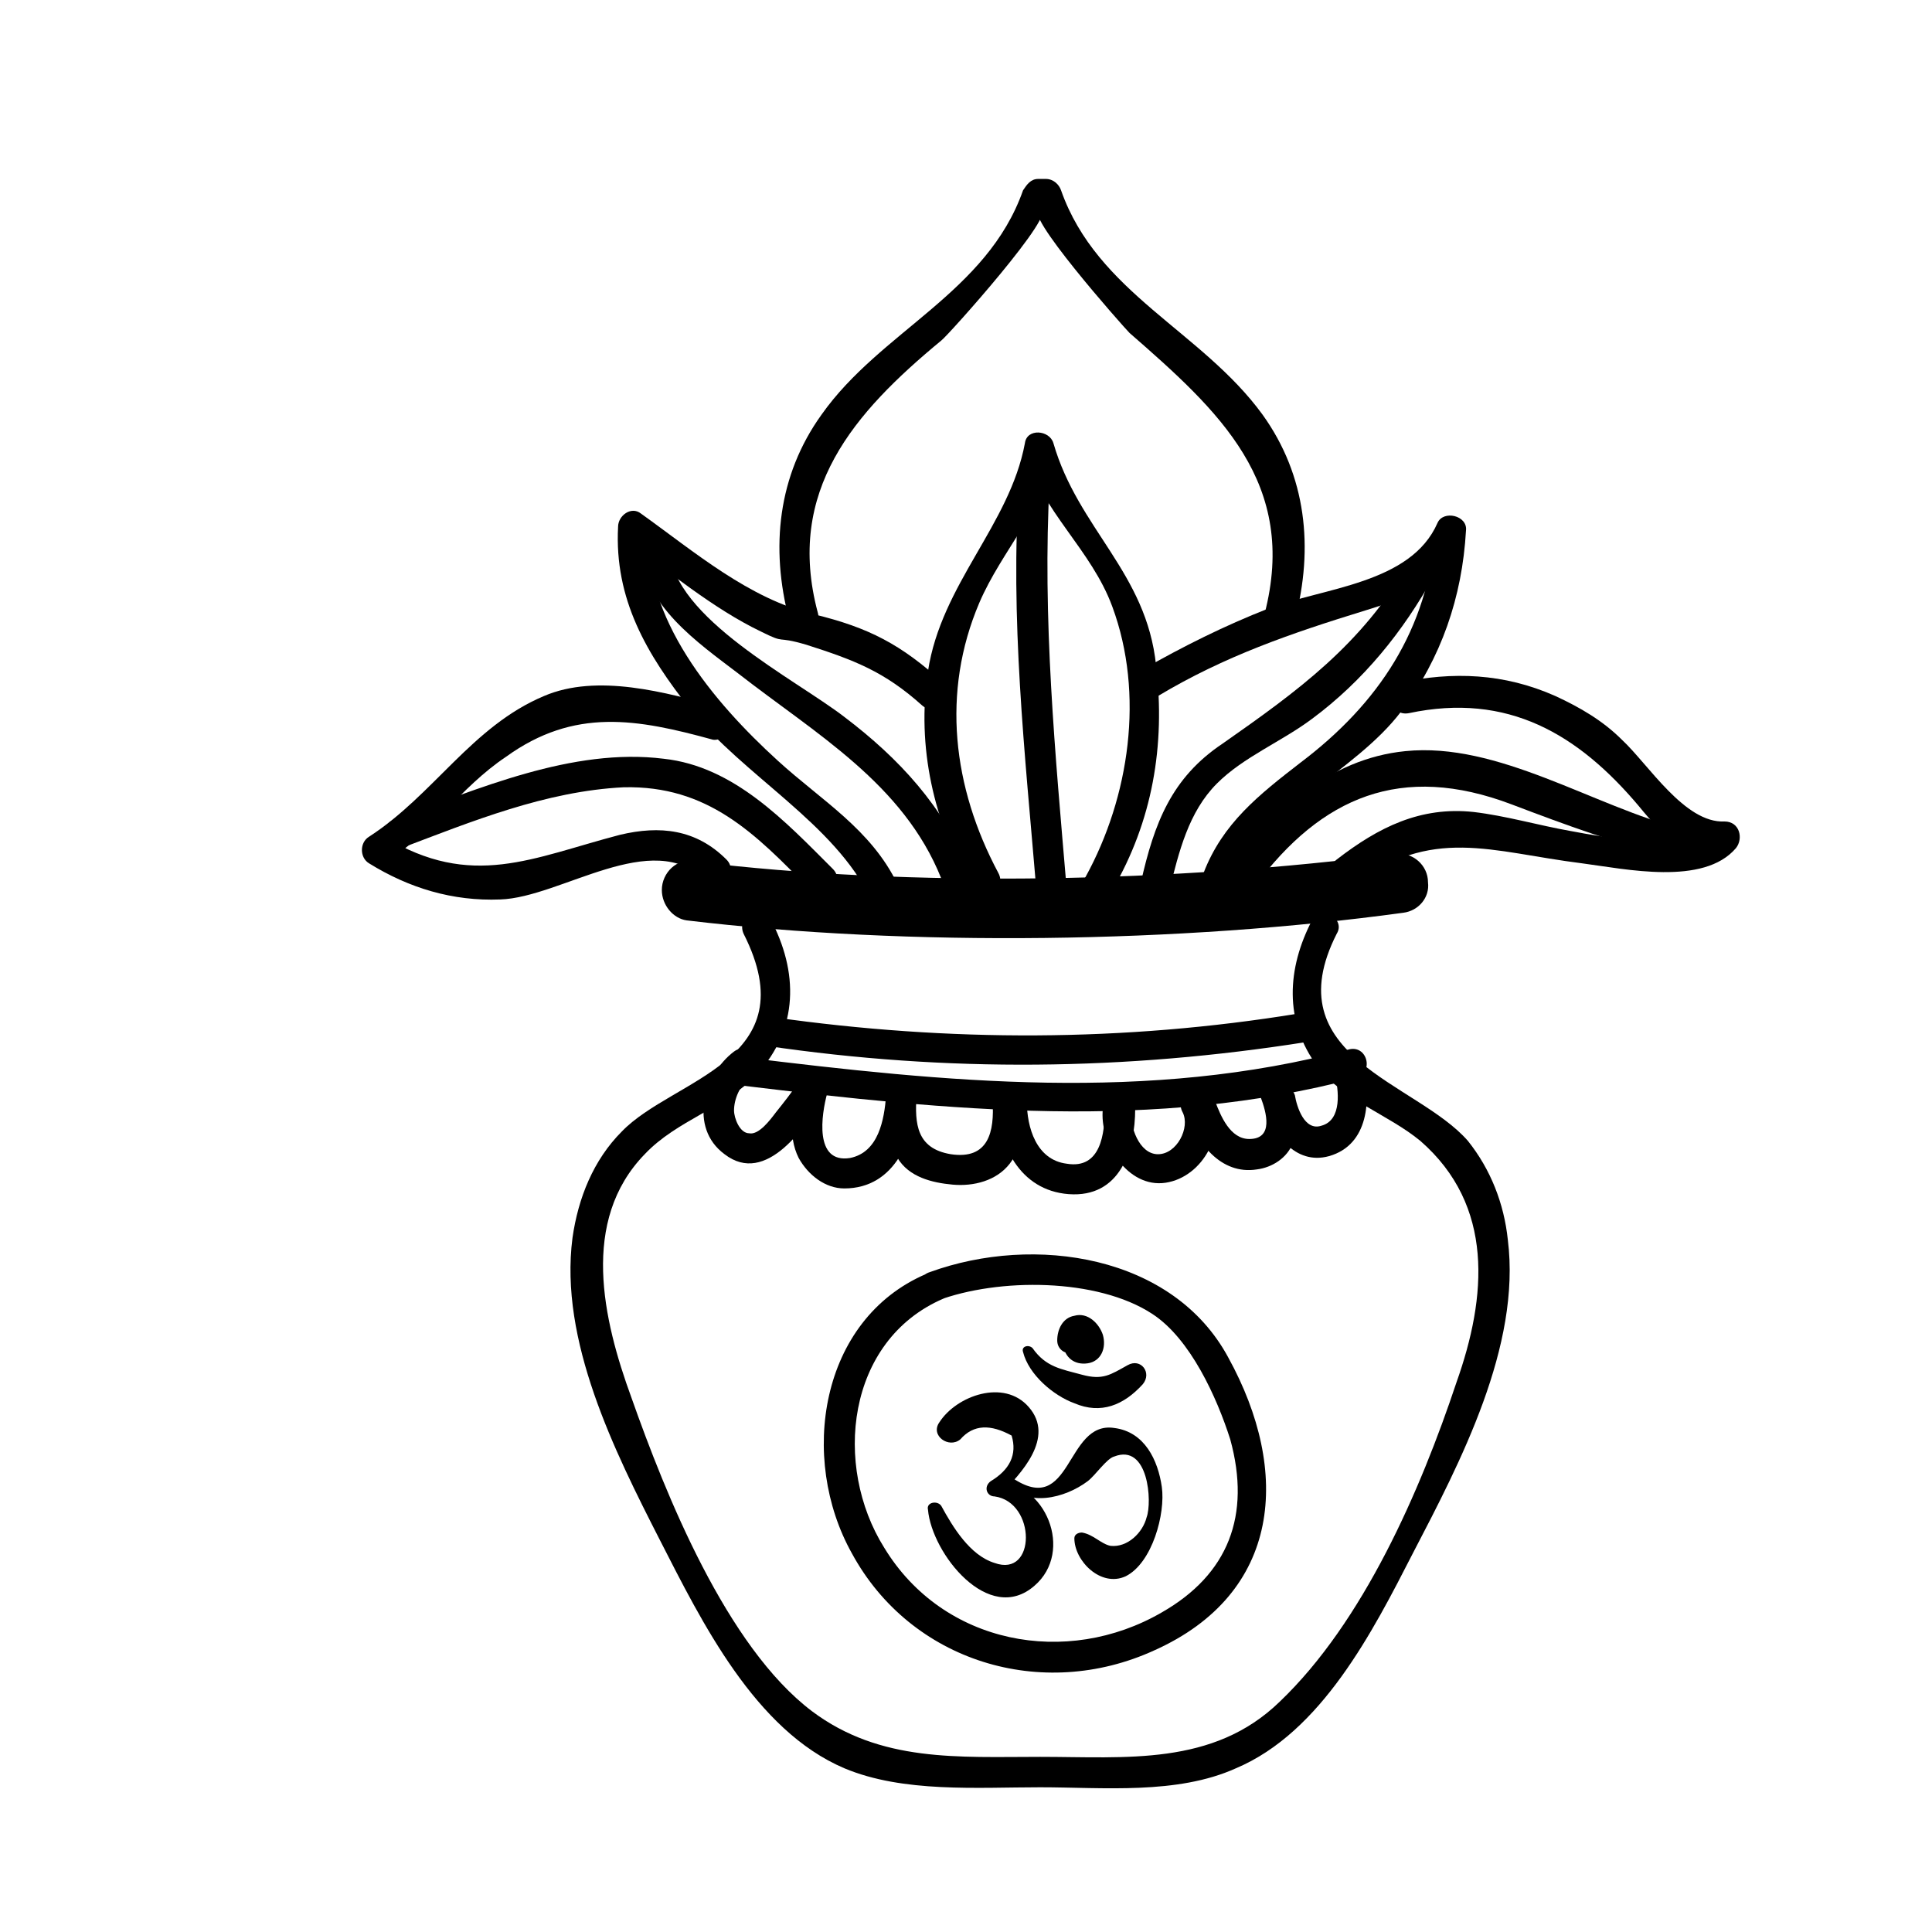 <?xml version="1.0" encoding="UTF-8"?>
<!-- Uploaded to: ICON Repo, www.iconrepo.com, Generator: ICON Repo Mixer Tools -->
<svg fill="#000000" width="800px" height="800px" version="1.1" viewBox="144 144 512 512" xmlns="http://www.w3.org/2000/svg">
 <g>
  <path d="m491.69 387.91c-6.551 12.594-7.559 26.703 1.512 38.793 7.055 9.07 18.641 12.594 27.207 19.648 19.648 17.129 17.633 41.312 9.574 63.984-9.574 28.719-24.688 63.48-46.855 84.641-17.633 17.129-40.809 14.609-63.48 14.609-21.664 0-42.32 1.512-60.457-12.09-22.672-17.129-38.793-57.434-47.863-83.129-7.559-20.656-13.602-46.855 3.527-64.488 8.566-9.07 21.16-12.09 29.727-21.16 11.082-12.09 11.082-27.207 3.527-41.312-2.519-4.535-9.07-0.504-7.055 4.031 17.129 33.754-18.641 38.289-32.242 52.395-7.559 7.559-11.586 17.633-13.098 28.215-3.527 27.207 11.082 56.426 23.176 80.105 11.082 21.664 25.191 50.383 48.871 60.457 15.617 6.551 35.266 5.039 51.891 5.039s36.273 2.016 51.891-5.039c22.672-9.574 36.273-36.273 46.855-56.93 12.594-24.184 28.719-54.914 25.191-83.129-1.008-9.574-4.535-18.641-10.578-26.199-13.602-15.617-51.387-22.168-34.762-54.914 2.512-4.031-4.543-8.062-6.559-3.527z"/>
  <path d="m515.88 385.89c-58.945 8.062-130.99 9.07-189.94 2.016-3.527-0.504-6.547-4.031-6.547-8.059 0-4.535 4.031-8.566 8.566-7.559 57.434 7.055 127.97 5.543 185.91-2.016 4.535-0.504 8.566 3.023 8.566 7.559 0.5 4.031-2.523 7.555-6.555 8.059z"/>
  <path d="m471.54 377.83c7.559-20.152 31.234-28.719 43.832-45.344 10.578-14.105 16.121-30.23 17.129-47.863 0.504-4.031-6.047-5.543-7.559-2.016-7.055 16.121-30.23 17.129-44.84 22.672-11.586 4.535-22.672 10.078-33.25 16.121-4.535 2.519-0.504 9.574 4.031 7.055 17.633-10.578 35.266-16.625 54.914-22.672 11.586-3.527 21.16-7.559 26.199-19.145-2.519-0.504-5.039-1.512-7.559-2.016-2.016 26.199-15.113 45.848-35.77 61.465-11.082 8.566-20.656 16.121-25.695 29.223-1.004 5.039 6.551 7.051 8.566 2.519z"/>
  <path d="m438.79 379.85c10.578-18.137 14.105-38.289 11.586-59.449-2.519-24.688-20.656-36.273-27.207-58.945-1.008-3.527-7.055-4.031-7.559 0-4.031 21.664-22.168 37.281-25.695 60.457-3.023 20.152 1.512 39.801 11.586 57.434 2.519 4.535 9.574 0.504 7.055-4.031-12.09-22.672-15.113-47.863-5.039-71.539 6.047-14.105 17.129-24.688 19.648-39.801h-7.559c4.535 15.617 17.633 25.695 23.176 40.809 8.566 23.176 4.535 50.383-7.055 71.539-2.512 3.527 4.543 8.059 7.062 3.527z"/>
  <path d="m393.95 324.93c-11.082-10.078-19.648-14.609-34.258-18.137-17.129-4.031-31.738-16.625-45.848-26.703-2.519-2.016-6.047 0.504-6.047 3.527-1.008 19.145 7.559 33.754 19.145 48.367 14.105 17.633 38.289 30.23 47.863 50.383 2.016 4.535 9.07 0.504 7.055-4.031-7.055-14.609-20.152-22.168-31.738-32.746-17.129-15.617-35.77-37.785-34.258-61.969-2.016 1.008-4.031 2.519-6.047 3.527 11.082 8.062 23.176 18.137 35.77 24.184 7.055 3.527 3.527 1.008 12.09 3.527 12.594 4.031 20.656 7.055 30.73 16.121 3.527 3.019 9.574-2.523 5.543-6.051z"/>
  <path d="m335.01 331.48c-14.609-4.031-32.746-9.07-46.855-3.023-19.145 8.062-29.223 26.199-46.352 37.281-2.519 1.512-2.519 5.543 0 7.055 10.578 6.551 22.168 10.078 34.762 9.574 16.121-0.504 40.305-19.145 54.41-5.039 3.527 3.527 9.07-2.016 5.543-5.543-8.062-8.062-17.633-9.07-28.215-6.551-23.176 6.047-39.297 14.609-62.473 0.504v7.055c12.09-7.559 20.152-20.152 32.242-28.215 18.137-13.098 34.762-10.078 54.914-4.535 4.543 0.508 6.559-7.555 2.023-8.562z"/>
  <path d="m517.39 332.99c26.199-5.543 44.84 5.543 60.961 24.688 6.551 8.062 12.09 13.098 23.176 12.594-1.008-2.519-2.016-4.535-3.023-7.055-6.047 7.055-30.23 2.519-38.289 1.008-8.566-1.512-17.129-4.031-25.695-5.039-14.105-1.512-25.191 4.031-36.273 12.594-4.031 3.023 0 10.078 4.031 7.055 21.16-16.121 36.777-9.07 60.961-6.047 11.586 1.512 32.242 6.047 40.809-4.031 2.016-2.519 1.008-7.055-3.023-7.055-10.578 0.504-20.152-15.113-27.207-21.664-5.039-5.039-11.082-8.566-17.633-11.586-13.602-6.047-27.207-6.551-41.312-3.527-4.535 1.516-2.519 9.074 2.519 8.066z"/>
  <path d="m589.93 363.72c-23.68-6.047-48.871-23.176-73.555-20.656-20.152 2.016-35.266 16.121-46.855 31.738-3.023 4.031 4.031 8.062 7.055 4.031 17.633-23.68 38.793-32.746 68.016-21.664 14.609 5.543 28.215 10.578 43.328 14.105 4.531 1.516 7.051-6.043 2.012-7.555z"/>
  <path d="m517.39 293.19c-12.594 21.664-29.223 33.754-49.375 47.863-13.602 9.07-18.137 21.16-21.664 36.777-1.008 5.039 6.551 7.055 7.559 2.016 2.519-10.078 5.039-20.656 12.594-28.215 7.055-7.055 17.129-11.082 25.191-17.129 13.602-10.078 24.184-23.176 32.242-37.785 3.023-4.031-4.027-8.062-6.547-3.527z"/>
  <path d="m414.11 271.53c-2.519 36.273 1.512 72.043 4.535 108.32 0.504 5.039 8.566 5.039 8.062 0-3.023-35.77-6.551-72.043-4.535-108.32 0-5.039-8.062-5.039-8.062 0z"/>
  <path d="m313.85 289.66c0.504 14.609 15.113 24.688 25.695 32.746 20.656 16.121 43.832 29.223 53.906 54.41 2.016 4.535 9.574 2.519 7.559-2.016-7.055-17.129-18.641-29.727-33.25-40.809-13.098-10.078-45.344-26.199-46.352-44.336-0.004-5.035-8.062-5.035-7.559 0.004z"/>
  <path d="m364.73 374.3c-12.594-12.594-26.199-27.207-44.84-29.223-24.184-3.023-49.375 8.062-71.539 16.121-4.535 2.016-2.519 9.574 2.016 7.559 18.641-7.055 38.289-15.113 58.945-16.121 22.168-0.504 34.762 12.09 49.375 27.207 4.027 3.523 9.57-2.016 6.043-5.543z"/>
  <path d="m487.16 308.3c5.039-19.145 3.023-38.289-8.566-54.41-16.121-22.168-43.832-32.242-53.402-59.449-0.504-1.512-2.016-3.023-4.031-3.023h-2.016c-2.016 0-3.023 1.512-4.031 3.023-9.574 27.207-37.785 37.281-53.402 59.449-11.586 16.121-13.602 35.266-8.566 54.41 1.512 5.039 9.07 3.023 7.559-2.016-8.566-32.242 9.574-52.898 32.746-72.043 1.512-1.008 31.738-34.762 26.199-34.762-5.543 0 22.168 31.234 23.68 32.746 23.68 20.656 44.84 39.801 35.77 74.562-1.004 4.031 6.551 6.551 8.062 1.512z"/>
  <path d="m347.1 421.16c47.863 7.055 95.219 6.551 143.08-1.008 5.039-1.008 3.023-8.566-2.016-7.559-46.348 7.559-92.699 7.559-139.05 1.008-5.039-1.008-7.055 7.055-2.016 7.559z"/>
  <path d="m341.05 431.74c54.41 6.551 108.82 12.09 162.23-2.016 5.039-1.512 3.023-9.07-2.016-7.559-52.898 14.105-106.81 8.566-160.21 2.016-5.543-1.008-5.039 7.055 0 7.559z"/>
  <path d="m389.42 481.62c-28.215 12.09-33.754 48.871-19.648 74.059 15.617 28.719 50.383 39.297 80.105 25.695 33.754-15.113 36.273-47.359 19.648-77.586-14.609-27.207-51.387-32.746-79.098-22.672-5.039 1.512-2.519 9.574 2.016 7.559 16.121-6.047 42.32-6.047 56.93 3.527 10.078 6.551 17.129 22.168 20.656 33.25 5.543 20.152-0.504 35.77-18.137 45.848-25.191 14.609-57.938 8.566-73.555-17.129-13.602-21.664-10.078-54.914 15.617-66 4.535-1.516 0.504-8.566-4.535-6.551z"/>
  <path d="m398.49 525.45c3.527-4.031 8.062-4.031 13.602-1.008 1.512 5.039-0.504 9.07-5.543 12.09-2.016 1.512-1.008 4.031 1.008 4.031 11.082 1.512 11.082 21.664 0 17.633-6.551-2.016-11.082-9.574-14.105-15.113-1.008-1.512-4.031-1.008-3.527 1.008 1.008 11.586 16.121 30.73 28.215 20.152 10.578-9.07 3.023-27.711-10.578-27.711 0.504 1.008 1.008 2.519 1.512 3.527 5.543-5.543 14.609-15.113 7.559-23.176-6.551-7.559-19.145-3.023-23.68 4.031-2.523 3.531 2.516 7.055 5.539 4.535z"/>
  <path d="m410.58 537.04c5.543 6.551 15.617 4.031 21.664-0.504 2.016-1.512 5.039-6.047 7.055-6.551 9.07-3.527 10.078 12.09 8.566 16.121-1.008 4.031-5.039 8.062-9.574 7.559-2.519-0.504-4.535-3.023-7.559-3.527-1.008 0-2.016 0.504-2.016 1.512 0 6.047 7.055 13.098 13.602 10.078 7.055-3.527 10.578-16.625 9.574-23.68-1.008-7.055-4.535-14.609-12.594-15.617-13.098-2.016-11.082 24.184-27.207 13.098-1.008-1.008-2.519 0.504-1.512 1.512z"/>
  <path d="m415.11 502.27c1.512 6.047 8.062 11.586 13.602 13.602 7.055 3.023 13.098 0.504 18.137-5.039 2.519-3.023-0.504-7.055-4.031-5.039-4.535 2.519-6.551 4.031-12.09 2.519-5.543-1.512-9.574-2.016-13.098-7.055-1.008-1.004-3.023-0.5-2.519 1.012z"/>
  <path d="m428.71 502.27c1.008-0.504 1.512-1.008 2.519-1.512h-2.016c-0.504-1.008-1.008-1.008-0.504 0v-2.016 0.504c0.504-0.504 1.008-1.008 1.512-1.512h2.016c0.504 0.504 1.008 1.008 1.512 1.512v-0.504c0 0.504 0.504 1.512 0.504 2.016v-0.504c-0.504-5.543-9.07-5.543-8.566 0 0.504 3.527 3.023 5.543 6.551 5.039 3.527-0.504 5.039-4.031 4.031-7.559-1.008-3.023-4.031-6.047-7.559-5.039-3.023 0.504-4.535 3.527-4.535 6.551 0 2.519 2.519 4.031 4.535 3.023z"/>
  <path d="m355.66 431.74c-1.512 6.551-3.023 13.098 0 19.145 2.519 4.535 7.055 8.062 12.09 8.062 13.602 0 18.641-13.602 19.145-24.688 0.504-5.039-7.559-5.039-8.062 0-0.504 6.551-2.016 15.113-9.574 16.625-9.574 1.512-7.559-11.586-6.047-17.129 1.012-5.039-6.543-7.055-7.551-2.016z"/>
  <path d="m379.34 434.26c-0.504 5.543-0.504 11.586 2.519 16.625 3.023 5.039 9.07 6.551 14.609 7.055 5.543 0.504 11.586-1.008 15.113-5.543 3.527-4.535 4.031-11.082 3.527-16.625-0.504-5.039-8.062-5.039-8.062 0 0.504 8.062-1.008 15.617-11.082 14.105-9.07-1.512-9.574-8.062-9.07-15.617 1.008-5.039-7.051-5.039-7.555 0z"/>
  <path d="m408.06 435.77c0.504 11.586 6.047 23.68 19.145 24.688 13.602 1.008 17.633-11.586 17.633-22.672 0-5.039-8.062-5.039-8.062 0 0 6.551-1.008 16.121-10.078 14.609-8.062-1.008-10.578-9.574-10.578-16.625 0.004-5.039-8.059-5.039-8.059 0z"/>
  <path d="m436.27 437.79c-1.008 9.07 6.551 21.16 16.625 19.648 10.078-1.512 16.625-14.105 11.586-22.672-2.519-4.535-9.574-0.504-7.055 4.031 2.016 4.031-1.512 11.082-6.551 11.082-5.039 0-7.559-7.559-7.055-11.586 1.012-5.543-7.047-5.543-7.551-0.504z"/>
  <path d="m458.44 438.29c2.519 8.566 9.07 17.129 18.641 15.617 4.031-0.504 8.062-3.023 9.574-7.055 2.016-4.535 0.504-9.574-1.008-14.105-1.512-5.039-9.574-2.519-7.559 2.016 1.512 4.031 3.527 11.082-3.023 11.082-5.039 0-7.559-6.047-9.07-10.078-1.512-4.531-9.57-2.516-7.555 2.523z"/>
  <path d="m479.1 436.78c2.016 7.559 8.062 16.121 17.129 13.602 10.578-3.023 11.082-15.113 9.07-23.68-1.008-5.039-8.566-3.023-7.559 2.016 1.008 4.031 2.016 12.09-3.527 13.602-4.535 1.512-6.551-5.039-7.055-8.062-1.512-4.531-9.57-2.516-8.059 2.523z"/>
  <path d="m355.66 430.73c-2.016 3.023-4.031 5.543-6.047 8.062-1.512 2.016-4.535 6.047-7.055 5.543-2.519 0-4.031-4.031-4.031-6.047 0-3.023 1.512-6.551 4.031-8.566 4.031-3.023 0-10.078-4.031-7.055-8.062 6.047-12.09 20.152-2.519 27.207 11.082 8.566 21.664-7.559 26.703-15.617 3.023-3.527-4.027-7.559-7.051-3.527z"/>
 </g>
</svg>